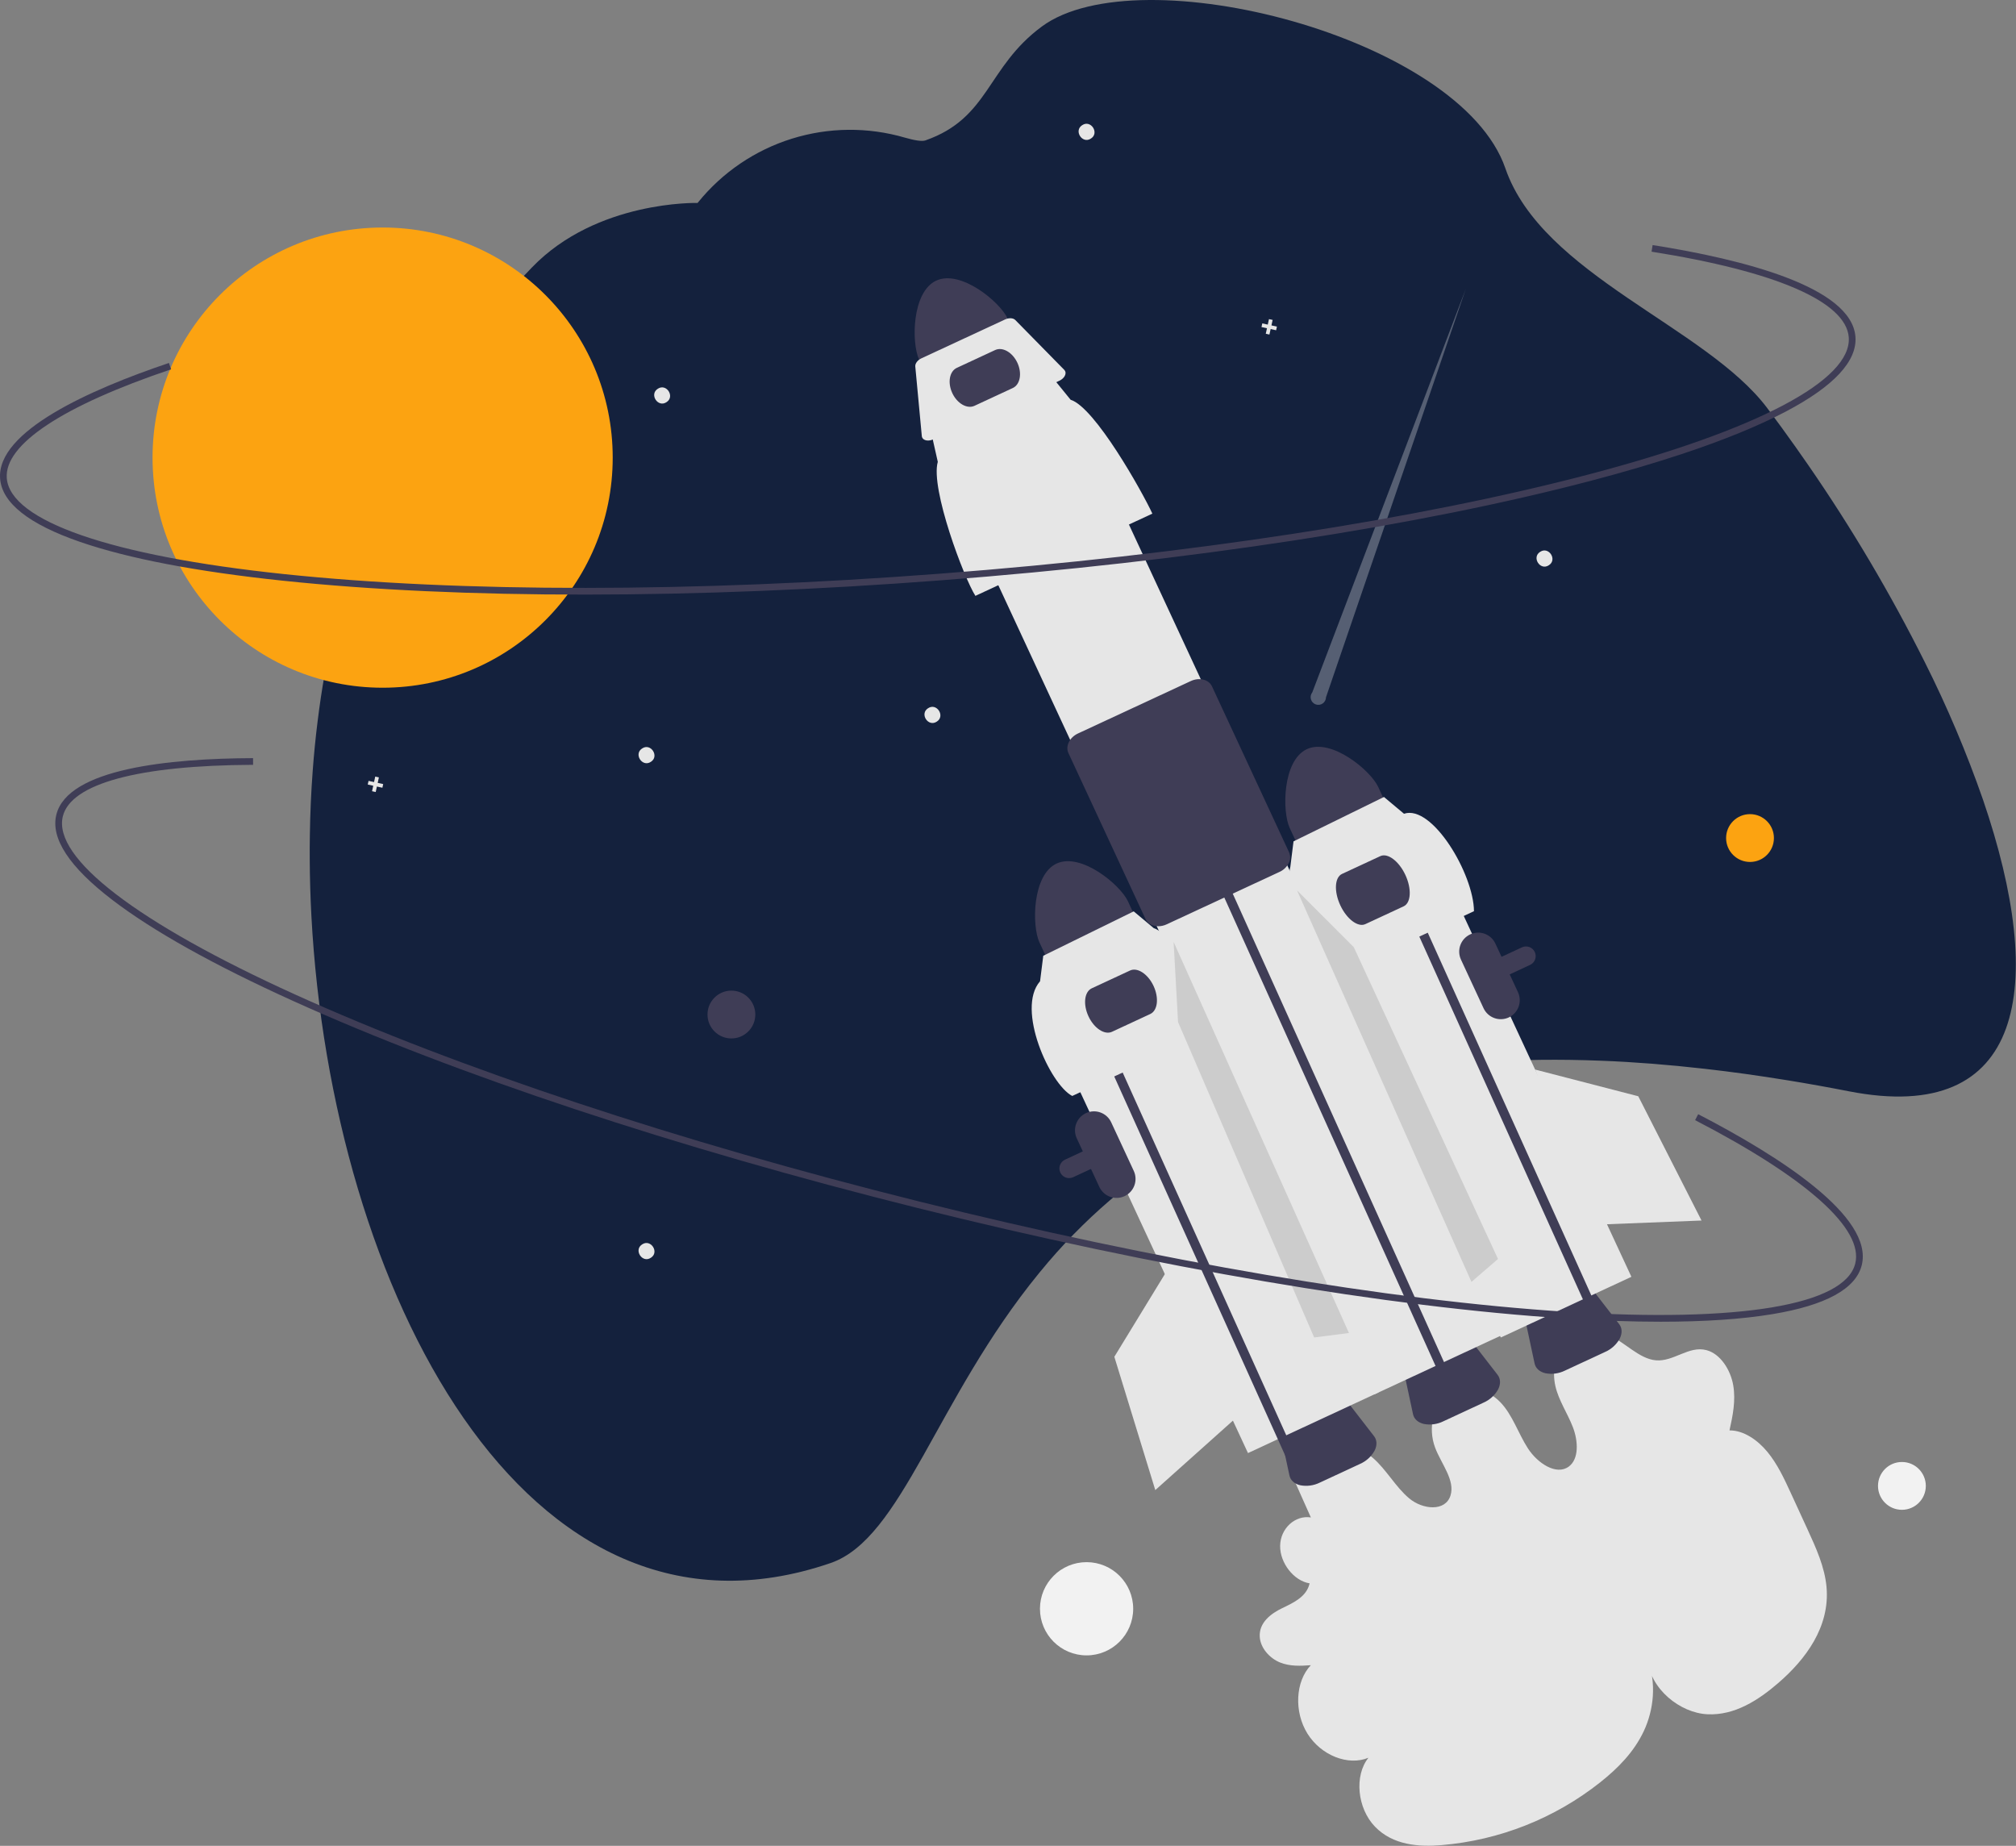 <svg width="722" height="661" viewBox="0 0 722 661" fill="none" xmlns="http://www.w3.org/2000/svg">
<rect x="0" y="0" width="722" height="661" fill="#808080" stroke="none"/>
<g clip-path="url(#clip0_2233_406)">
<path d="M462.527 527.849L469.465 543.404C463.826 542.506 458.582 547.322 458.464 553.507C458.346 559.692 463.376 566.127 469.015 567.006C467.937 571.808 463.286 573.925 459.249 575.865C455.212 577.806 450.861 581.025 451.161 586.141C451.402 590.25 454.8 593.877 458.407 595.335C462.015 596.794 465.8 596.569 469.454 596.325C463.917 602.116 463.378 613.003 468.24 620.813C473.103 628.624 482.814 632.469 490.085 629.462C484.947 635.853 486.063 647.557 492.439 654.152C498.867 660.801 508.182 661.444 516.325 660.744C537.062 658.991 556.822 651.16 573.13 638.232C579.356 633.285 585.171 627.467 588.722 619.879C592.273 612.29 593.32 602.682 590.012 594.046C590.904 604.864 601.732 613.409 611.472 613.887C621.213 614.365 629.718 608.878 636.945 602.622C646.556 594.301 655.455 582.639 654.136 568.248C653.483 561.124 650.371 554.273 647.319 547.636L641.403 534.77C639.014 529.576 636.571 524.294 632.976 519.935C629.381 515.576 624.391 512.202 619.398 512.234C620.54 507.018 621.686 501.607 620.73 496.065C619.773 490.523 616.109 484.785 611.126 483.487C604.785 481.835 599.41 487.687 593.034 487.135C586.897 486.605 581.826 480.446 575.867 478.006C573.413 476.944 570.703 476.622 568.069 477.078C565.435 477.533 562.991 478.747 561.037 480.571C557.259 484.258 555.685 490.489 557.04 496.384C558.228 501.549 561.388 506.104 563.306 511.084C565.224 516.065 565.522 522.469 561.838 525.189C557.393 528.472 550.626 524.005 547.153 518.601C543.68 513.198 541.686 506.655 537.295 502.11C532.111 496.747 523.997 495.49 518.661 499.223C513.324 502.957 511.283 511.319 513.973 518.427C516.173 524.238 521.212 530.117 519.465 535.59C517.617 541.374 509.535 540.641 504.659 536.554C499.783 532.466 496.546 526.309 491.73 522.13C486.839 517.885 480.451 516.025 474.844 517.213C472 517.873 469.367 519.239 467.19 521.184C465.012 523.13 463.36 525.593 462.386 528.345" fill="#E6E6E6"/>
<path d="M574.845 484.136L560.451 490.823C558.287 491.892 555.833 492.223 553.464 491.765C551.374 491.271 549.962 489.994 549.591 488.259L546.242 472.615C545.609 469.664 548.053 466.173 552.053 464.315L560.002 460.621C564.001 458.763 568.246 459.147 570.093 461.534L579.889 474.182C580.975 475.584 581.041 477.488 580.071 479.403C578.893 481.509 577.057 483.171 574.845 484.136Z" fill="#3F3D56"/>
<path d="M128.512 195.01C142.044 157.972 163.162 124.169 190.513 95.764C213.718 71.675 249.833 72.676 249.833 72.676L250.04 72.42C258.732 61.701 270.395 53.788 283.568 49.673C296.74 45.558 310.834 45.425 324.082 49.29C327.525 50.278 330.174 50.716 331.433 50.276C354.399 42.238 353.32 24.096 373.134 9.482C407.828 -16.108 522.903 13.204 539.13 60.293C552.281 98.457 610.986 116.954 632.918 146.147C636.348 150.711 639.713 155.329 643.013 159.999C644.56 162.169 646.09 164.355 647.603 166.557C663.142 189.06 677.082 212.626 689.32 237.082C697.346 253.059 704.321 269.544 710.201 286.429C733.074 353.295 725.252 403.113 662.184 390.805C654.719 389.345 647.432 388.038 640.325 386.884C630.034 385.205 620.102 383.825 610.528 382.744C597.636 381.278 585.371 380.317 573.733 379.862C569.82 379.705 565.979 379.599 562.209 379.546C506.473 378.773 465.13 389.263 433.634 405.547C428.295 408.3 423.235 411.213 418.455 414.285C411.154 418.953 404.183 424.117 397.591 429.741C388.469 437.569 380.057 446.189 372.453 455.499L372.036 456.01C335.197 501.071 323.073 550.955 297.448 559.739C187.907 597.291 118.627 461.163 111.522 328C111.163 321.289 110.965 314.598 110.928 307.927C110.905 304.944 110.92 301.97 110.972 299.004C111.084 291.265 111.425 283.576 111.996 275.98C112.21 273.076 112.457 270.187 112.739 267.313C113.049 264.215 113.387 261.134 113.777 258.073C116.564 235.636 121.439 214.289 128.512 195.01Z" fill="#14213D"/>
<path d="M468.034 268.275C459.286 272.348 459.142 290.591 461.885 296.502L466.856 307.202L498.544 292.479L493.573 281.78C490.824 275.871 476.789 264.216 468.034 268.275Z" fill="#3F3D56"/>
<path d="M382.882 421.888C382.324 421.888 381.775 421.753 381.28 421.496C380.786 421.238 380.361 420.865 380.041 420.408C379.722 419.951 379.517 419.424 379.445 418.871C379.372 418.318 379.435 417.756 379.626 417.232C379.781 416.804 380.019 416.411 380.327 416.076C380.636 415.741 381.007 415.471 381.42 415.28L545.063 339.25C545.476 339.058 545.922 338.949 546.377 338.93C546.831 338.911 547.285 338.981 547.712 339.137C548.14 339.293 548.532 339.532 548.867 339.84C549.202 340.148 549.473 340.518 549.665 340.931C550.051 341.764 550.091 342.717 549.775 343.579C549.46 344.442 548.815 345.144 547.983 345.532L384.34 421.563C383.883 421.776 383.386 421.887 382.882 421.888Z" fill="#3F3D56"/>
<path d="M510.888 299.303L464.111 321.036L537.488 478.966L584.264 457.233L510.888 299.303Z" fill="#E6E6E6"/>
<path d="M335.291 100.494C326.543 104.567 326.399 122.81 329.142 128.721L334.113 139.42L365.801 124.698L360.83 113.999C358.081 108.09 344.046 96.435 335.291 100.494Z" fill="#3F3D56"/>
<path d="M531.303 502.291L516.909 508.979C514.745 510.048 512.291 510.379 509.922 509.921C507.832 509.427 506.42 508.149 506.049 506.414L502.7 490.771C502.067 487.82 504.511 484.329 508.511 482.47L516.46 478.777C520.459 476.919 524.704 477.303 526.551 479.689L536.347 492.338C537.433 493.74 537.499 495.643 536.529 497.559C535.351 499.665 533.515 501.327 531.303 502.291Z" fill="#3F3D56"/>
<path d="M487.048 524.248L472.654 530.936C470.49 532.004 468.037 532.335 465.667 531.878C463.577 531.383 462.165 530.106 461.794 528.371L458.445 512.728C457.813 509.777 460.257 506.285 464.256 504.427L472.205 500.734C476.205 498.876 480.449 499.259 482.297 501.646L492.092 514.294C493.179 515.697 493.244 517.6 492.274 519.516C491.096 521.621 489.26 523.284 487.048 524.248Z" fill="#3F3D56"/>
<path d="M390.626 158.386L343.849 180.119L492.172 499.357L538.948 477.624L390.626 158.386Z" fill="#E6E6E6"/>
<path d="M439.161 322.953L433.912 311.403L436.934 310.01L442.167 321.523L517.938 489.527L514.92 490.93" fill="#3F3D56"/>
<path d="M498.361 313.353L493.112 301.803L496.134 300.41L501.367 311.922L577.139 479.927L574.12 481.33" fill="#3F3D56"/>
<path d="M412.705 183.934L349.324 213.381C345.289 207.103 333.124 174.933 335.856 165.388L333.806 156.286L377.568 135.953L383.426 143.159C392.122 145.827 409.049 176.044 412.705 183.934Z" fill="#E6E6E6"/>
<path d="M379.397 136.343L334.237 157.325C332.57 158.1 330.794 157.815 330.272 156.689C330.197 156.527 330.15 156.353 330.134 156.175L327.797 131.241C327.696 130.173 328.61 128.963 330.005 128.315L359.955 114.4C361.35 113.751 362.864 113.834 363.616 114.599L381.164 132.466C382.062 133.379 381.574 134.944 380.076 135.959C379.86 136.105 379.633 136.233 379.397 136.343Z" fill="#E6E6E6"/>
<path d="M414.818 331.694C414.33 331.695 413.842 331.638 413.367 331.523C412.697 331.384 412.068 331.094 411.528 330.674C410.988 330.255 410.551 329.717 410.25 329.103L382.64 269.676C381.497 267.216 383.031 264.07 386.059 262.663L426.488 243.879C429.517 242.471 432.91 243.329 434.054 245.789L461.664 305.215C461.94 305.841 462.069 306.522 462.041 307.206C462.013 307.889 461.829 308.557 461.503 309.158C460.794 310.52 459.646 311.602 458.244 312.229L417.815 331.012C416.878 331.454 415.855 331.687 414.818 331.694Z" fill="#3F3D56"/>
<path d="M420.347 340.689L373.57 362.422L446.947 520.353L493.724 498.62L420.347 340.689Z" fill="#E6E6E6"/>
<path d="M362.719 138.948L349.001 145.321C346.354 146.551 342.783 144.501 341.042 140.753C339.3 137.005 340.037 132.954 342.684 131.724L356.402 125.351C359.049 124.121 362.62 126.17 364.361 129.919C366.103 133.667 365.366 137.718 362.719 138.948Z" fill="#3F3D56"/>
<path d="M378.407 309.238C369.659 313.311 369.515 331.554 372.258 337.465L377.229 348.165L408.916 333.442L403.945 322.743C401.197 316.834 387.162 305.179 378.407 309.238Z" fill="#3F3D56"/>
<path d="M233.089 272.822C229.999 274.881 226.837 269.981 229.986 268.014C233.076 265.956 236.238 270.855 233.089 272.822Z" fill="#E6E6E6"/>
<path d="M554.689 202.422C551.599 204.481 548.437 199.581 551.586 197.614C554.676 195.556 557.838 200.455 554.689 202.422Z" fill="#E6E6E6"/>
<path d="M335.489 258.422C332.399 260.481 329.237 255.581 332.386 253.614C335.476 251.556 338.638 256.455 335.489 258.422Z" fill="#E6E6E6"/>
<path d="M233.089 450.422C229.999 452.481 226.837 447.581 229.986 445.614C233.076 443.556 236.238 448.455 233.089 450.422Z" fill="#E6E6E6"/>
<path d="M390.689 49.623C387.599 51.681 384.437 46.782 387.586 44.815C390.676 42.756 393.838 47.656 390.689 49.623Z" fill="#E6E6E6"/>
<path d="M238.689 144.023C235.599 146.081 232.437 141.182 235.586 139.214C238.676 137.156 241.838 142.056 238.689 144.023Z" fill="#E6E6E6"/>
<path d="M457.311 116.96L455.346 116.529L455.776 114.562L454.466 114.275L454.035 116.241L452.069 115.811L451.782 117.121L453.747 117.553L453.317 119.518L454.627 119.805L455.059 117.839L457.024 118.27L457.311 116.96Z" fill="#E6E6E6"/>
<path d="M137.234 280.783L135.268 280.351L135.698 278.386L134.388 278.099L133.957 280.064L131.99 279.634L131.703 280.944L133.67 281.375L133.239 283.342L134.55 283.628L134.981 281.663L136.946 282.093L137.234 280.783Z" fill="#E6E6E6"/>
<path d="M540.343 364.349C538.708 365.107 536.838 365.185 535.145 364.566C533.451 363.947 532.073 362.682 531.311 361.047L523.221 343.635C522.464 342 522.387 340.131 523.007 338.439C523.626 336.747 524.892 335.37 526.527 334.611C528.161 333.851 530.03 333.772 531.722 334.389C533.415 335.007 534.794 336.271 535.555 337.905L543.645 355.317C544.403 356.953 544.481 358.823 543.862 360.516C543.243 362.209 541.978 363.588 540.343 364.349Z" fill="#3F3D56"/>
<path d="M402.744 428.349C401.108 429.107 399.238 429.185 397.545 428.566C395.852 427.947 394.473 426.682 393.712 425.047L385.622 407.635C384.864 406 384.787 404.131 385.407 402.439C386.027 400.747 387.293 399.37 388.927 398.611C390.561 397.851 392.43 397.772 394.123 398.389C395.816 399.007 397.194 400.271 397.956 401.905L406.046 419.317C406.803 420.953 406.881 422.823 406.262 424.516C405.643 426.209 404.378 427.588 402.744 428.349Z" fill="#3F3D56"/>
<path d="M527.881 326.305L473.636 351.508C470.183 346.135 459.772 318.602 462.11 310.433L463.257 301.294L495.646 285.404L502.823 291.408C512.935 287.989 527.799 313.046 527.881 326.305Z" fill="#E6E6E6"/>
<path d="M502.697 324.558L488.98 330.931C486.333 332.161 482.305 329.129 480.002 324.173C477.7 319.218 477.98 314.184 480.627 312.954L494.345 306.581C496.992 305.351 501.02 308.383 503.322 313.339C505.625 318.294 505.344 323.328 502.697 324.558Z" fill="#3F3D56"/>
<path d="M386.361 357.353L381.112 345.803L384.134 344.41L389.367 355.922L465.139 523.927L462.12 525.33" fill="#3F3D56"/>
<path d="M438.253 367.268L384.009 392.471C376.006 388.339 363.776 361.302 372.482 351.396L373.629 342.257L406.018 326.367L413.195 332.371C420.637 334.654 435.125 360.515 438.253 367.268Z" fill="#E6E6E6"/>
<path d="M411.953 363.118L398.236 369.491C395.589 370.721 391.811 368.228 389.816 363.935C387.822 359.641 388.353 355.147 391 353.917L404.717 347.543C407.364 346.314 411.142 348.807 413.136 353.1C415.131 357.393 414.6 361.888 411.953 363.118Z" fill="#3F3D56"/>
<path d="M137.033 246.276C182.542 246.276 219.433 209.384 219.433 163.876C219.433 118.368 182.542 81.476 137.033 81.476C91.525 81.476 54.633 118.368 54.633 163.876C54.633 209.384 91.525 246.276 137.033 246.276Z" fill="#FCA311"/>
<path opacity="0.3" d="M474.885 249.699L524.959 103.452L469.974 247.949C469.702 248.292 469.516 248.695 469.431 249.124C469.346 249.553 469.364 249.997 469.485 250.417C469.605 250.838 469.824 251.224 470.124 251.543C470.424 251.863 470.795 252.106 471.207 252.253C471.619 252.4 472.061 252.446 472.495 252.389C472.929 252.331 473.342 252.171 473.702 251.921C474.062 251.671 474.356 251.34 474.562 250.953C474.768 250.567 474.878 250.137 474.885 249.699Z" fill="#F0F0F0"/>
<path d="M602.528 162.526C592.725 165.784 581.858 168.984 569.926 172.127C508.21 188.376 425.487 201.051 336.994 207.817C248.502 214.584 164.812 214.633 101.343 207.957C70.425 204.704 45.971 200.026 28.66 194.052C10.333 187.728 0.702 180.106 0.037 171.401C-1.26 154.441 32.207 139.514 60.51 129.978L61.277 132.253C22.409 145.348 1.51 159.186 2.43 171.218C3.601 186.543 39.745 199.063 101.594 205.57C164.924 212.231 248.459 212.18 336.811 205.425C425.163 198.668 507.735 186.019 569.315 169.806C629.454 153.974 663.276 136.103 662.104 120.778C661.131 108.054 636.05 97.169 591.482 90.128L591.856 87.757C624.24 92.874 663.13 102.724 664.497 120.595C665.163 129.3 656.803 138.297 639.65 147.334C629.872 152.485 617.449 157.568 602.528 162.526Z" fill="#3F3D56"/>
<path d="M626.741 308.671C631.469 308.671 635.302 304.838 635.302 300.109C635.302 295.381 631.469 291.547 626.741 291.547C622.012 291.547 618.179 295.381 618.179 300.109C618.179 304.838 622.012 308.671 626.741 308.671Z" fill="#FCA311"/>
<path d="M681.14 540.671C685.869 540.671 689.702 536.838 689.702 532.109C689.702 527.381 685.869 523.547 681.14 523.547C676.412 523.547 672.579 527.381 672.579 532.109C672.579 536.838 676.412 540.671 681.14 540.671Z" fill="#F2F2F2"/>
<path d="M389.14 592.802C398.359 592.802 405.833 585.328 405.833 576.109C405.833 566.89 398.359 559.416 389.14 559.416C379.921 559.416 372.447 566.89 372.447 576.109C372.447 585.328 379.921 592.802 389.14 592.802Z" fill="#F2F2F2"/>
<path d="M261.941 371.871C266.669 371.871 270.503 368.038 270.503 363.309C270.503 358.581 266.669 354.748 261.941 354.748C257.212 354.748 253.379 358.581 253.379 363.309C253.379 368.038 257.212 371.871 261.941 371.871Z" fill="#3F3D56"/>
<path d="M549.781 383.015L586.722 392.577L609.379 437.079L571.075 438.582L549.781 383.015Z" fill="#E6E6E6"/>
<path d="M464.516 318.859L484.847 339.202L536.485 450.846L526.978 459.059L464.516 318.859Z" fill="#CCCCCC"/>
<path d="M420.309 337.299L421.904 366.016L470.643 478.955L483.104 477.351L420.309 337.299Z" fill="#CCCCCC"/>
<path d="M418.979 453.31L399.083 485.872L413.75 533.607L442.32 508.049L418.979 453.31Z" fill="#E6E6E6"/>
<path d="M594.724 473.318C584.394 473.318 573.073 472.927 560.759 472.147C497.068 468.102 414.569 454.04 328.458 432.553C242.348 411.065 162.914 384.718 104.79 358.365C76.475 345.528 54.745 333.376 40.201 322.247C24.804 310.466 18.069 300.196 20.182 291.725C24.301 275.222 60.767 271.611 90.633 271.489L90.644 273.889C49.629 274.057 25.433 280.598 22.511 292.306C18.79 307.218 49.14 330.499 105.781 356.179C163.777 382.474 243.065 408.771 329.039 430.225C415.013 451.678 497.36 465.715 560.911 469.751C622.974 473.693 660.706 467.401 664.427 452.489C667.516 440.108 647.148 421.868 607.075 401.13L608.178 398.999C637.296 414.068 671.095 435.68 666.756 453.07C664.642 461.541 653.871 467.442 634.744 470.608C623.84 472.413 610.447 473.318 594.724 473.318Z" fill="#3F3D56"/>
</g>
<defs>
<clipPath id="clip0_2233_406">
<rect width="721.935" height="660.965" fill="white"/>
</clipPath>
</defs>
</svg>
